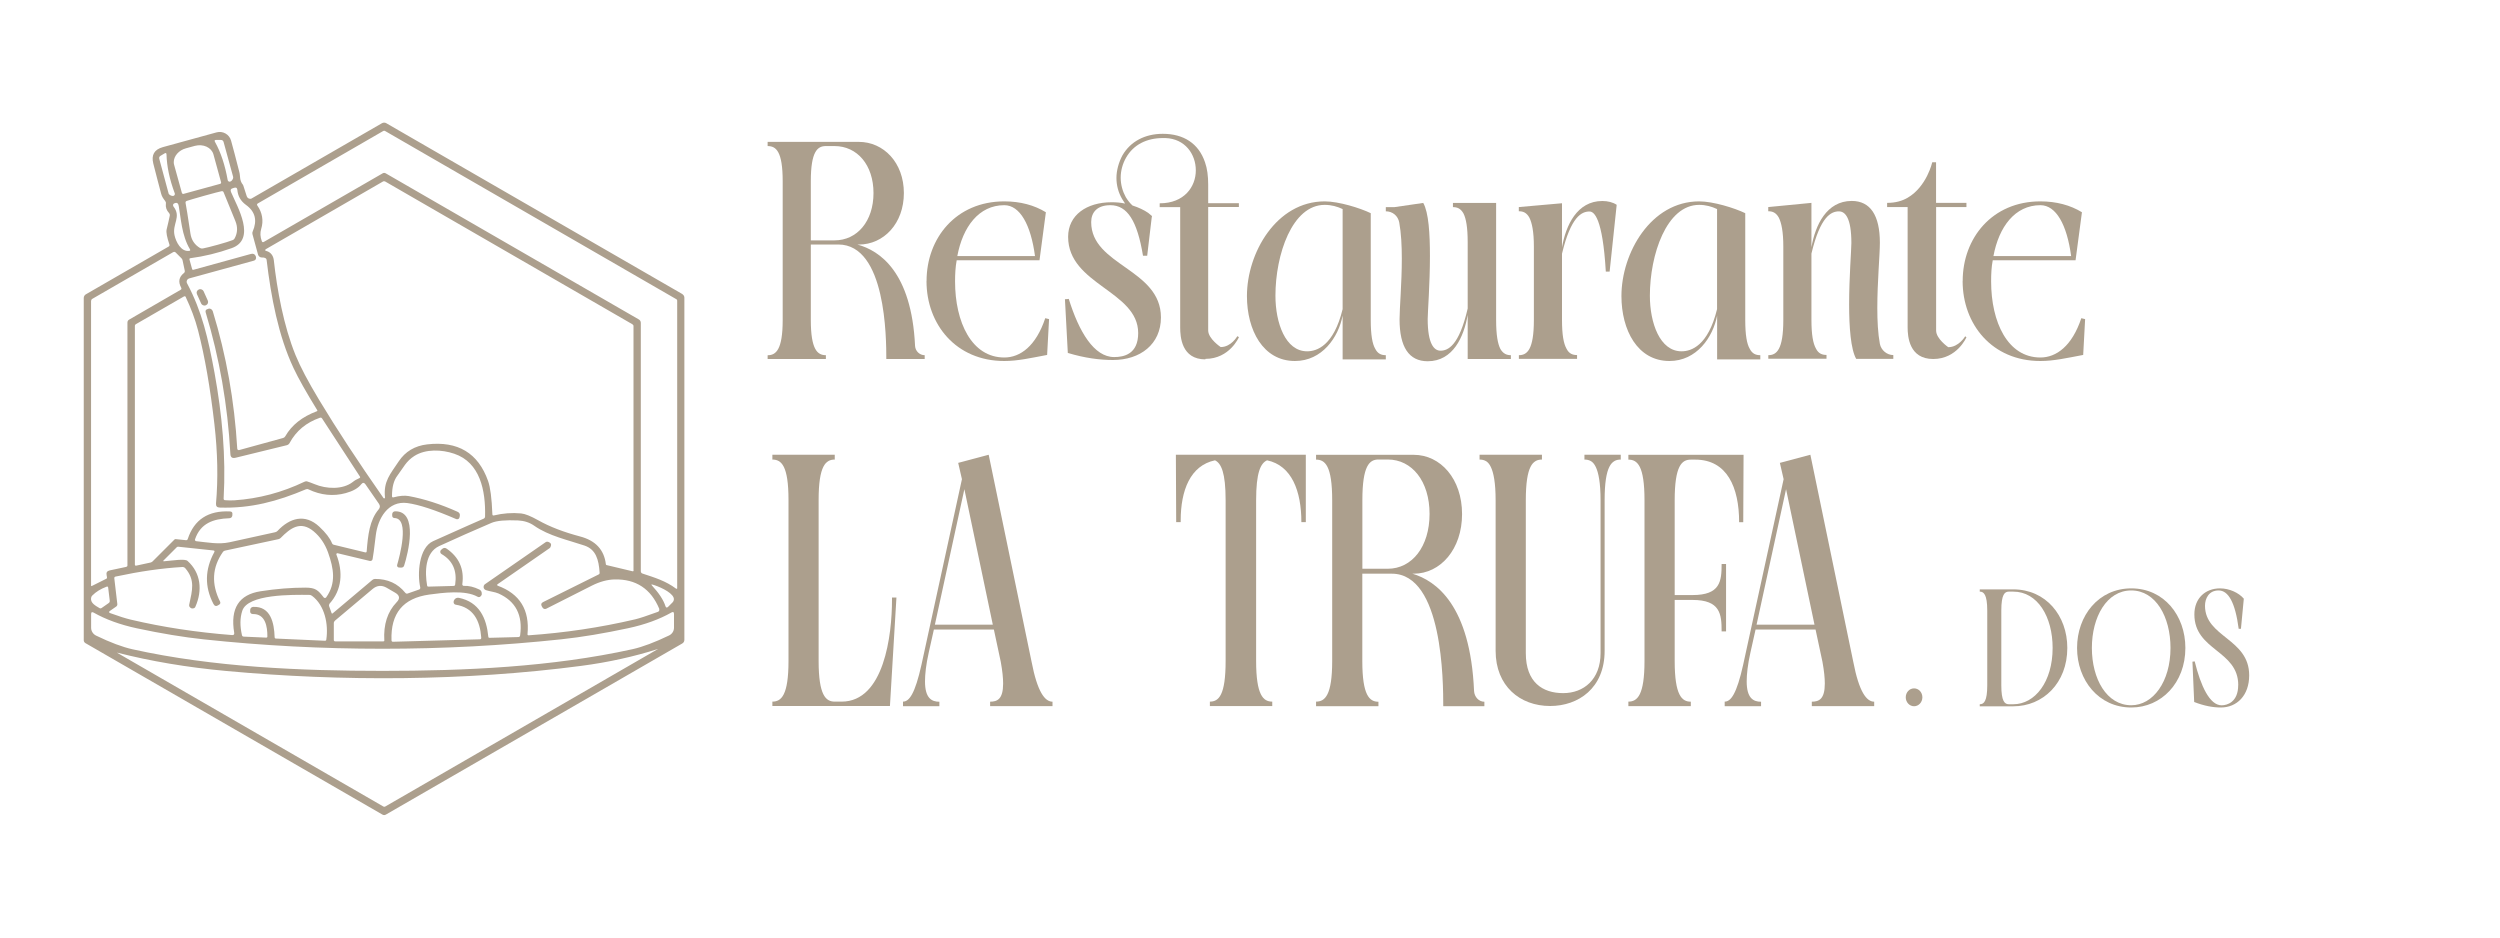 <svg xmlns="http://www.w3.org/2000/svg" id="Layer_1" viewBox="0 0 400 150"><defs><style>.cls-1{fill:#ac9f8d;}</style></defs><path class="cls-1" d="M122.82,57.45v-.61c1.33,0,2.41-.87,2.41-5.63v-22.21c0-4.81-1.07-5.63-2.41-5.63v-.67h14.58c3.99,0,7.22,3.33,7.22,8.19s-3.22,8.24-7.22,8.24h-.2c3.53.97,8.65,4.35,9.21,16.22.05.82.72,1.48,1.54,1.48v.61h-6.14c0-3.33-.05-18.32-7.68-18.32h-4.4v12.08c0,4.76,1.07,5.63,2.41,5.63v.61h-9.31ZM129.73,38.46h3.79c3.63,0,6.24-3.07,6.24-7.57s-2.61-7.52-6.24-7.52h-1.38c-1.33,0-2.41.82-2.41,5.63v9.47Z"></path><path class="cls-1" d="M148.25,44.96c0-6.86,4.71-12.74,12.44-12.74,2.56,0,4.81.61,6.65,1.74l-1.02,7.68h-13.25c-.2,1.07-.26,2.2-.26,3.38,0,6.55,2.66,12.18,7.88,12.18,2.56,0,5.07-1.84,6.55-6.29.36.1.26.05.61.15l-.31,5.73c-2.71.51-4.71.97-6.86.97-7.73,0-12.44-5.88-12.44-12.79ZM153.16,40.97h12.44c-.67-5.02-2.41-8.14-4.91-8.14-4.09,0-6.65,3.48-7.52,8.14Z"></path><path class="cls-1" d="M192.87,57.5c-3.84,0-4.04-3.63-4.04-5.12v-19.24h-3.28v-.61c3.94,0,5.78-2.66,5.78-5.27s-1.74-5.07-4.86-5.17h-.41c-2.61,0-4.71,1.07-5.88,3.12-.56.97-.87,2.1-.87,3.22s.31,2.2.82,3.12c.31.51.67.97,1.07,1.33.97.31,1.84.72,2.51,1.18.2.15.41.36.61.51l-.05.26-.72,6.09h-.67c-.92-5.58-2.51-8.09-5.22-8.09-2.15,0-3.07,1.18-3.07,2.71,0,6.96,11.16,7.47,11.16,15.25,0,4.3-3.33,6.81-7.68,6.81-2.1,0-4.5-.31-7.22-1.13l-.46-8.6c.36,0,.26,0,.61-.05,1.64,5.27,4.04,9.31,7.27,9.31,1.54,0,3.84-.46,3.84-3.84,0-6.75-11.21-7.73-11.21-15.4,0-3.48,2.97-5.53,6.96-5.53.72,0,1.43.05,2.15.21-.15-.21-.31-.46-.46-.72-.61-1.02-.92-2.2-.92-3.38s.36-2.51.97-3.63c1.28-2.2,3.58-3.43,6.45-3.43,3.33,0,5.73,1.54,6.75,4.55.36,1.02.51,2.2.51,3.58v2.97h4.91v.61h-4.91v19.75c0,1.33,2,2.66,2,2.66,1.69,0,2.66-1.74,2.66-1.74l.26.15s-1.48,3.48-5.37,3.48v.05Z"></path><path class="cls-1" d="M219.32,34.11v17.09c0,2.41.26,3.84.72,4.61.41.82,1.02,1.02,1.69,1.02v.67h-6.91v-7.01c-.67,3.48-3.28,7.27-7.63,7.27-5.12,0-7.68-4.96-7.68-10.39,0-6.91,4.71-15.15,12.44-15.15,2.25,0,5.68,1.07,7.37,1.89ZM214.82,33.45c-.87-.41-1.79-.67-2.87-.67-5.22,0-7.88,7.98-7.88,14.53,0,4.35,1.59,8.9,5.07,8.9,1.53,0,4.25-.87,5.68-6.75v-16.02Z"></path><path class="cls-1" d="M234.83,50.38c-.61,3.53-2.35,7.42-6.4,7.42-3.02,0-4.5-2.3-4.5-6.7,0-1.84.36-5.78.36-9.72,0-2.05-.1-4.09-.41-5.78-.2-1.07-1.07-1.79-2.15-1.79v-.67h1.38l4.61-.67c.87,1.53,1.07,4.96,1.07,8.49,0,4.45-.36,9.06-.36,10.08,0,3.99,1.02,5.07,2.05,5.07,1.18,0,2.97-.77,4.35-6.75v-10.59c0-2.41-.26-3.79-.67-4.61-.46-.82-1.02-1.02-1.69-1.02v-.67h6.91v18.73c0,2.41.26,3.79.67,4.61.46.82,1.07,1.02,1.69,1.02v.61h-6.91v-7.06Z"></path><path class="cls-1" d="M243.01,56.83c1.33,0,2.41-.87,2.41-5.63v-11.77c0-2.4-.31-3.79-.72-4.61-.46-.82-1.02-1.02-1.69-1.02v-.67l6.91-.61v7.06c.61-3.53,2.41-7.42,6.45-7.42.87,0,1.69.2,2.3.61l-1.13,10.69h-.61c-.51-8.65-1.89-9.62-2.61-9.62-1.23,0-2.97.77-4.4,6.75v10.59c0,2.41.26,3.79.72,4.61.41.82,1.02,1.02,1.69,1.02v.61h-9.31v-.61Z"></path><path class="cls-1" d="M279.24,34.11v17.09c0,2.41.26,3.84.72,4.61.41.82,1.02,1.02,1.69,1.02v.67h-6.91v-7.01c-.67,3.48-3.28,7.27-7.63,7.27-5.12,0-7.68-4.96-7.68-10.39,0-6.91,4.71-15.15,12.44-15.15,2.25,0,5.68,1.07,7.37,1.89ZM274.73,33.45c-.87-.41-1.79-.67-2.87-.67-5.22,0-7.88,7.98-7.88,14.53,0,4.35,1.59,8.9,5.07,8.9,1.53,0,4.25-.87,5.68-6.75v-16.02Z"></path><path class="cls-1" d="M282.92,56.83c1.33,0,2.41-.87,2.41-5.63v-11.77c0-2.4-.31-3.79-.72-4.61-.46-.82-1.02-1.02-1.69-1.02v-.67l6.91-.67v7.11c.61-3.53,2.41-7.42,6.45-7.42,2.97,0,4.5,2.3,4.5,6.7,0,1.89-.41,6.24-.41,10.44,0,2.05.1,4.09.41,5.73.2,1.02,1.13,1.79,2.15,1.79v.61h-5.94c-.87-1.53-1.13-5.07-1.13-8.7,0-4.35.36-8.8.36-9.83,0-3.99-.97-5.07-1.99-5.07-1.23,0-2.97.77-4.4,6.75v10.59c0,2.41.26,3.79.72,4.61.41.82,1.02,1.02,1.69,1.02v.61h-9.31v-.61Z"></path><path class="cls-1" d="M309.78,33.14v19.75c0,1.33,1.94,2.66,1.94,2.66,1.69,0,2.71-1.74,2.71-1.74l.2.15s-1.48,3.48-5.32,3.48-4.09-3.58-4.09-5.07v-19.24h-3.28v-.67c1.33,0,2.41-.31,3.28-.82,3.07-1.79,3.94-5.68,3.94-5.68h.61v6.5h4.86v.67h-4.86Z"></path><path class="cls-1" d="M314.03,44.96c0-6.86,4.71-12.74,12.43-12.74,2.56,0,4.81.61,6.65,1.74l-1.02,7.68h-13.25c-.21,1.07-.26,2.2-.26,3.38,0,6.55,2.66,12.18,7.88,12.18,2.56,0,5.07-1.84,6.55-6.29.36.1.26.05.61.15l-.31,5.73c-2.71.51-4.71.97-6.86.97-7.73,0-12.43-5.88-12.43-12.79ZM318.94,40.97h12.44c-.67-5.02-2.41-8.14-4.91-8.14-4.09,0-6.65,3.48-7.52,8.14Z"></path><path class="cls-1" d="M109.21,47.07l-47.41-27.36c-.2-.12-.46-.12-.68,0l-20.8,12.01s-.07.05-.1.06c-.32.1-.64-.07-.74-.38l-.54-1.68c-.02-.08-.05-.12-.06-.14-.6-.72-.41-1.4-.58-2.02-.58-2.25-1.01-3.95-1.33-5.06-.27-1-1.32-1.6-2.32-1.32l-8.59,2.36c-1.38.38-1.88,1.26-1.53,2.64.48,1.91.91,3.52,1.26,4.84.12.45.35.77.64,1.14.1.14.14.27.11.43-.07.56.1,1.06.51,1.5.1.12.15.28.11.44-.12.58-.28,1.3-.5,2.19-.1.44.05,1.23.44,2.38.06.16.01.27-.12.35l-13.24,7.64c-.2.11-.34.34-.34.58v54.77c0,.19.11.37.27.46l47.51,27.43c.18.11.39.11.57,0l47.39-27.36c.24-.14.36-.34.36-.61v-54.73c0-.23-.12-.43-.3-.54ZM37.97,30.32c.07,1.03.53,1.84,1.38,2.46,1.52,1.09,1.83,2.53,1.08,4.26-.07.15-.08.29-.03.45l.89,3.26c.08.28.36.48.67.45.15-.01.29.01.44.07.16.06.24.17.26.33.69,5.83,1.87,12.12,4.31,17.3.76,1.62,2.02,3.86,3.77,6.7.07.1.05.17-.07.21-2.32.87-4,2.2-5.03,4-.08.14-.2.23-.35.27l-7.02,1.93s-.03.01-.05.01c-.14,0-.26-.1-.26-.24-.45-7.64-1.76-14.96-3.91-21.96-.01-.02-.01-.05-.02-.06-.12-.3-.44-.46-.7-.35-.03.01-.08.03-.14.05-.27.08-.36.26-.28.53,2.2,7.27,3.52,14.81,3.95,22.64.02.54.3.74.83.61l8.21-2.01c.18-.05.34-.17.43-.34,1.05-1.95,2.67-3.29,4.86-4.05.15-.05.25-.01.34.11l6.05,9.29c.08.11.05.2-.08.26-.42.18-.77.38-1.06.62-1.63,1.26-4.25,1.12-6.09.35-.5-.2-.9-.35-1.2-.44-.15-.05-.29-.02-.44.05-3.57,1.71-7.32,2.71-11.21,2.97-.51.03-1,.02-1.49-.02-.16-.01-.23-.1-.23-.26.39-6.76-.25-13.44-1.45-20.09-1.03-5.57-2-9.83-4.4-14.35-.01-.03-.03-.07-.05-.11-.08-.28.09-.59.38-.67l10.38-2.85c.24-.07.37-.3.32-.54-.01-.05-.02-.1-.03-.15-.15-.36-.41-.48-.78-.38l-9.21,2.54c-.09.02-.18-.03-.2-.11l-.42-1.52c-.03-.14.01-.21.16-.23,2.18-.29,4.37-.82,6.57-1.6,4.01-1.41.95-6.56-.08-8.97-.14-.33-.06-.53.24-.61l.28-.09c.29-.08.45.02.47.3ZM105.47,97.45h0c.07.18-.02.37-.19.44-1.75.64-2.97,1.04-3.64,1.2-5.63,1.32-11.31,2.16-17.07,2.56h-.02c-.09,0-.16-.08-.15-.17.37-3.88-1.22-6.47-4.77-7.77-.02-.01-.05-.02-.06-.05-.05-.06-.03-.14.02-.17l8.37-5.8s.06-.06.08-.09c.17-.33.18-.55.02-.7-.25-.23-.55-.29-.73-.17l-9.73,6.74c-.1.06-.17.16-.2.27-.1.28.06.59.34.68.62.21,1.45.29,2,.53,2.77,1.23,3.93,3.47,3.48,6.72-.03.17-.12.25-.29.26l-4.59.12c-.14.01-.2-.06-.21-.18-.29-2.97-1.44-5.55-4.72-6.22-.33-.07-.67.12-.79.45l-.03.11s-.01.06-.01.08c-.03.21.11.43.33.46,2.83.45,3.89,2.53,4.09,5.27.01.18-.07.27-.25.27l-13.85.39c-.17.01-.25-.07-.26-.23-.15-4.31,1.86-6.74,6.04-7.32,2.14-.29,5.77-.77,7.73.35.24.14.46.05.65-.28.02-.02.02-.12.02-.29-.01-.27-.14-.45-.37-.58-.89-.43-1.71-.63-2.48-.59h-.05c-.14-.02-.23-.15-.21-.28.33-2.4-.51-4.3-2.51-5.68-.24-.16-.46-.15-.69.03l-.18.16s-.07.07-.09.1c-.12.2-.06.46.15.58,1.78,1.04,2.5,2.66,2.18,4.86-.02.16-.11.24-.26.24l-4.04.11c-.1,0-.17-.05-.19-.16-.38-2.21-.34-5.28,1.93-6.33,2.77-1.27,5.56-2.51,8.37-3.71.83-.35,2.25-.48,4.26-.39.98.05,1.84.33,2.58.85,2.32,1.63,5.46,2.3,8.04,3.17,1.82.62,2.28,2.23,2.42,4.35.01.12-.05.23-.17.28l-8.87,4.41c-.32.16-.38.38-.21.69l.12.2c.12.2.37.28.58.18,3.54-1.8,5.98-3.03,7.31-3.7,1.25-.63,2.46-.96,3.62-.99,3.44-.08,5.83,1.5,7.17,4.72ZM104.39,93.53c.88.24,2.99,1.12,3.38,2.07.11.26.05.56-.16.78l-.7.7c-.2.2-.35.17-.44-.1-.32-.99-1.04-2.09-2.16-3.3-.14-.15-.1-.19.08-.15ZM61.5,102.47h0c0,.09-.07.15-.15.15h-7.7c-.16,0-.24-.08-.24-.24v-2.68c0-.16.07-.29.18-.39l6.01-5.06c.71-.6,1.47-.67,2.28-.2l1.36.79c.72.42.8.94.21,1.53-1.45,1.51-2.11,3.55-1.96,6.11ZM40.43,98.25c2.05-.08,2.36,2.05,2.35,3.59,0,.12-.07.18-.19.18l-3.59-.16c-.17-.01-.26-.09-.29-.25-.33-1.45-.32-2.74.05-3.87.86-2.72,8.05-2.58,10.72-2.56.16,0,.3.05.44.15,2.05,1.53,2.65,4.55,2.29,7-.01.14-.09.19-.23.19l-7.81-.35c-.15,0-.23-.08-.23-.24-.08-2.25-.61-4.94-3.43-4.83-.27.01-.48.23-.48.48v.23s-.01.05-.01.05c.01.23.2.39.42.38ZM52.21,95.55s-.03.05-.06.07c-.12.09-.29.07-.38-.06-.88-1.13-1.27-1.54-2.92-1.54-2.27,0-4.66.19-7.15.58-3.47.53-4.88,2.74-4.23,6.63.05.28-.07.41-.35.38-5.67-.44-11.07-1.26-16.2-2.47-.83-.2-1.92-.54-3.26-1.03-.27-.09-.28-.23-.05-.38l.98-.68c.14-.1.2-.25.18-.42l-.48-4.09c-.02-.16.06-.26.21-.29,3.86-.83,7.41-1.34,10.68-1.53.18-.01.35.07.46.19,1.62,1.89,1.12,3.52.65,5.76-.05.19-.02.33.05.43.17.23.37.3.63.23.14-.03.26-.14.3-.27,1.14-2.6.88-5.39-1.26-7.31-.44-.39-2.3-.07-3.82.06-.01,0-.03-.01-.05-.02-.03-.02-.03-.07,0-.09l2.16-2.16s.11-.08.18-.07l5.64.6c.2.02.25.11.16.29-1.51,2.76-1.56,5.51-.14,8.25.19.38.47.45.82.2l.15-.1c.14-.09.18-.27.11-.43-1.43-2.85-1.29-5.5.45-7.97.08-.11.18-.18.32-.21l8.55-1.83c.14-.03.26-.1.36-.19,1.57-1.6,3.18-2.81,5.28-1.07,1.03.86,1.79,1.97,2.3,3.36.94,2.63,1.31,4.95-.28,7.19ZM27.75,33.03s-.03-.03-.03-.06c-.08-.16-.02-.34.14-.42.25-.12.44-.12.56-.01.09.08.15.23.18.43.34,1.85.46,4.71,1.79,6.91.09.15.05.24-.12.26-1.29.18-2.11-1.41-2.35-2.51-.39-1.82,1.14-2.92-.17-4.6ZM29.69,32.47c-.02-.16.03-.26.18-.32.3-.11,1.24-.38,2.78-.82,1.56-.43,2.49-.68,2.81-.74.16-.02.26.03.32.18.17.45.8,1.98,1.88,4.6.39.96.36,1.87-.11,2.76-.07.14-.18.24-.33.29-.51.19-1.3.44-2.38.74-1.07.29-1.88.5-2.41.6-.16.02-.29,0-.43-.08-.87-.52-1.38-1.29-1.53-2.31-.42-2.8-.68-4.43-.78-4.9ZM29.73,47.56c.8,1.7,1.48,3.46,1.96,5.31,1.08,4.18,1.95,9.2,2.62,15.04.51,4.48.6,8.69.25,12.65-.03.42.16.64.59.65,4.96.16,9.23-.99,13.79-2.92.14-.06.29-.06.42.01,1.97.94,3.96,1.14,5.95.6,1.17-.32,2-.79,2.49-1.42.24-.3.46-.29.68.02l2.15,3.11c.21.3.2.61-.05.9-1.45,1.7-1.71,4.14-1.91,6.7-.01.15-.09.2-.24.17l-4.99-1.21c-.16-.03-.26-.12-.32-.26-.32-.79-.99-1.67-2.03-2.64-2.3-2.15-4.75-1.39-6.69.68-.11.11-.24.18-.39.21-1.97.44-4.41.98-7.28,1.6-1.76.38-3.53.02-5.34-.17-.01,0-.03-.01-.05-.01-.11-.05-.18-.17-.14-.28.88-2.6,2.94-3.29,5.47-3.38.3-.01.47-.17.51-.47v-.15c.05-.3-.09-.46-.39-.47-3.47-.17-5.73,1.31-6.75,4.41-.05.15-.15.2-.29.19l-1.63-.17c-.08-.01-.16.01-.21.07l-3.5,3.5c-.09.08-.19.14-.3.17l-2.35.51h-.03c-.08,0-.14-.07-.15-.15v-38.25c0-.09.06-.17.14-.23l7.68-4.43c.16-.09.27-.06.35.11ZM52.7,96.62c2.04-2.25,2.2-5.1,1.13-7.87-.02-.03-.02-.08-.01-.11.02-.09.12-.15.21-.12l5.13,1.23h.01c.2.05.39-.08.44-.27.08-.38.26-1.67.52-3.86.32-2.63,1.94-5.55,5.06-5.13,1.82.25,4.42,1.1,7.82,2.57.02,0,.05.01.07.01.19.05.38-.07.43-.26l.05-.2c.08-.35-.05-.6-.36-.73-2.72-1.22-5.32-2.05-7.81-2.51-.65-.11-1.45-.06-2.4.2-.19.05-.28-.02-.27-.21,0-1.42.28-2.49.85-3.24.99-1.32,1.39-2.31,2.72-3.16,1.82-1.16,4.4-1.04,6.37-.37,4.16,1.39,5.06,5.91,4.95,10.06-.01.16-.08.27-.23.34-.55.23-3.24,1.42-8.07,3.59-2.32,1.04-2.55,5.29-2.07,7.41.03.15-.05.28-.17.33l-1.84.64c-.15.06-.28.01-.38-.11-1.21-1.49-2.82-2.23-4.85-2.22-.15,0-.28.05-.41.15l-6.34,5.34c-.1.09-.17.07-.21-.06l-.39-1.1c-.03-.11-.01-.24.07-.32ZM101.38,91.24c0,.14-.07.19-.19.16l-4.15-.99c-.06-.02-.09-.07-.1-.12-.27-2.32-1.65-3.81-4.14-4.46-2.59-.69-4.83-1.54-6.69-2.59-1.2-.67-2.1-1.03-2.72-1.09-1.47-.14-2.93-.03-4.37.32-.15.03-.23-.02-.24-.18-.1-2.56-.33-4.34-.69-5.34-1.58-4.46-4.83-6.42-9.74-5.85-1.98.23-3.51,1.14-4.57,2.74-1.32,2-2.46,3.16-2.18,5.76,0,.06-.02.1-.06.12-.06.05-.14.02-.18-.03-4.04-5.78-7.48-11.02-10.29-15.69-1.76-2.92-3.02-5.31-3.78-7.17-1.91-4.68-2.97-10.52-3.48-15.2-.08-.72-.5-1.29-1.18-1.47-.27-.07-.28-.17-.05-.32l18.7-10.8c.1-.06.24-.06.35,0l39.55,22.84c.12.07.18.17.18.3v39.08ZM34.57,22.39h.76c.25,0,.39.12.45.35l1.51,5.51c.07.21-.02.44-.25.69-.03.03-.09.07-.17.1-.02.02-.06.02-.08.03-.17.02-.34-.09-.36-.26-.43-2.4-1.1-4.44-2.04-6.12-.11-.2-.05-.3.18-.3ZM29.75,23.73l1.42-.39c1.34-.36,2.67.25,2.98,1.36l1.22,4.45s.01.03.01.06c0,.1-.07.19-.17.21l-5.84,1.6s-.03.01-.06.01c-.1,0-.19-.08-.21-.17l-1.23-4.45c-.05-.16-.07-.3-.07-.46,0-.97.79-1.91,1.95-2.22ZM26.96,30.89l-1.47-5.45c-.07-.23.01-.41.21-.52l.64-.38c.19-.11.29-.06.3.17.05,1.89.48,3.97,1.32,6.22.01.03.02.06.02.08.01.17-.11.32-.28.34-.08.01-.15,0-.19-.01-.32-.09-.51-.25-.56-.45ZM14.58,48.16c0-.16.07-.27.2-.35l12.9-7.45c.17-.1.32-.08.45.06l.9.9c.09.09.16.2.18.33l.35,1.65c.03.16-.01.29-.14.39-.79.63-.94,1.4-.44,2.32.09.17.06.29-.1.37l-8.22,4.76c-.17.09-.27.27-.27.46v38.87c0,.12-.07.19-.19.23l-2.63.56c-.44.09-.61.35-.51.78l.06.32c.02.1-.02.2-.11.24l-2.3,1.15c-.09.05-.14.01-.14-.09v-45.49ZM14.76,95.29c.58-.59,1.33-1.06,2.29-1.42.16-.06.25,0,.26.17l.25,2.07c.02.16-.05.3-.17.38l-1.13.79c-.11.08-.24.08-.35.01-.61-.37-1.45-.79-1.34-1.6.02-.16.08-.29.19-.41ZM105.27,103.88s-.03-.01-.06,0l-43.53,25.14c-.12.08-.26.08-.38,0l-42.53-24.56s-.01-.01-.01-.02.01-.02.02-.01c5.32,1.36,11.14,2.35,17.45,2.93,18.32,1.69,38.22,1.62,56.76-.82,4.35-.57,8.43-1.48,12.24-2.69.02-.01.03,0,.03.02h0ZM107.84,100.43c0,.53-.3,1-.78,1.24-2.29,1.1-4.24,1.84-5.86,2.2-12.92,2.86-26.95,3.47-39.99,3.47s-27.07-.59-39.99-3.45c-1.62-.36-3.57-1.09-5.86-2.2-.47-.24-.78-.71-.78-1.24v-2.19c0-.32.14-.39.41-.24,1.92,1.09,4.22,1.93,6.91,2.51,3.88.83,7.45,1.42,10.72,1.77,9.39,1,18.92,1.5,28.59,1.5s19.2-.51,28.59-1.51c3.27-.35,6.84-.95,10.72-1.78,2.69-.58,4.99-1.42,6.91-2.51.27-.16.41-.08.41.24v2.19ZM108.36,94.1s-.01.05-.02.07c-.05.05-.11.06-.16.02-1.69-1.26-3.42-1.77-5.38-2.42-.16-.05-.27-.19-.27-.36v-39.75c0-.23-.12-.44-.32-.55l-40.5-23.38c-.16-.09-.34-.09-.48,0l-19.01,10.97c-.16.09-.26.06-.33-.11-.26-.69-.29-1.35-.1-1.96.41-1.31.17-2.62-.6-3.72-.11-.16-.09-.28.08-.37l20.01-11.56c.12-.08.25-.08.37,0l46.56,26.89c.09.05.14.12.14.21v46.03Z"></path><rect class="cls-1" x="31.8" y="46.2" width="1.16" height="2.76" rx=".55" ry=".55" transform="translate(-16.67 17.47) rotate(-24.22)"></rect><path class="cls-1" d="M63.17,82.89c2.4.15.76,6.15.37,7.51,0,.02,0,.05-.01.07,0,.18.13.33.31.33l.33.02c.26,0,.43-.11.5-.35.59-1.84,2.34-8.73-1.46-8.66-.25,0-.45.2-.46.45v.17c-.02.3.12.45.42.47Z"></path><path class="cls-1" d="M123.58,112.97v-.71c1.43,0,2.58-1.01,2.58-6.51v-25.76c0-5.51-1.15-6.46-2.58-6.46v-.77h9.98v.77c-1.43,0-2.58.95-2.58,6.46v25.76c0,5.51,1.15,6.51,2.58,6.51h1.1c6.8,0,8.06-10.66,8.06-16.29v-.36h.71l-1.04,17.35h-18.81Z"></path><path class="cls-1" d="M144.48,112.97v-.71c.99,0,1.92-1.24,2.96-5.92l6.47-29.67-.6-2.61,4.88-1.3,6.86,33.11c.93,4.86,2.14,6.4,3.35,6.4v.71h-9.98v-.71c1.15,0,2.08-.41,2.08-2.9,0-.89-.11-2.01-.38-3.49l-1.1-5.15h-9.6l-.82,3.67c-.44,1.95-.6,3.49-.6,4.62,0,2.67,1.04,3.26,2.3,3.26v.71h-5.81ZM149.58,99.95h9.27l-4.55-21.68-4.72,21.68Z"></path><path class="cls-1" d="M188.19,83.54l-.05-10.78h20.79v10.78h-.71c0-4.97-1.54-9.06-5.49-9.89-1.04.47-1.75,1.95-1.75,6.4v25.7c0,5.51,1.15,6.51,2.58,6.51v.71h-9.98v-.71c1.42,0,2.52-1.01,2.52-6.51v-25.7c0-4.44-.71-5.92-1.7-6.4-3.95.83-5.49,4.8-5.49,9.65v.24h-.71Z"></path><path class="cls-1" d="M210.57,112.97v-.71c1.43,0,2.58-1.01,2.58-6.51v-25.7c0-5.57-1.15-6.51-2.58-6.51v-.77h15.63c4.28,0,7.73,3.85,7.73,9.48s-3.46,9.54-7.73,9.54h-.22c3.79,1.13,9.27,5.03,9.87,18.77.05.95.77,1.72,1.65,1.72v.71h-6.58c0-3.85-.05-21.2-8.23-21.2h-4.72v13.98c0,5.51,1.15,6.51,2.58,6.51v.71h-9.98ZM217.98,91h4.06c3.89,0,6.69-3.55,6.69-8.77s-2.8-8.71-6.69-8.71h-1.48c-1.43,0-2.58.95-2.58,6.51v10.96Z"></path><path class="cls-1" d="M236.73,73.53v-.77h9.98v.77c-1.43,0-2.58.95-2.58,6.51v24.46c0,4.68,2.69,6.4,5.98,6.4s5.98-2.19,5.98-6.4v-24.46c0-2.78-.33-4.44-.77-5.33-.44-.95-1.1-1.18-1.81-1.18v-.77h5.81v.77c-1.43,0-2.58.95-2.58,6.51v24.1c0,5.98-4.22,8.82-8.72,8.82-4.83,0-8.72-3.2-8.72-8.82v-24.1c0-2.78-.33-4.44-.77-5.33-.44-.95-1.1-1.18-1.81-1.18Z"></path><path class="cls-1" d="M260.54,112.97v-.71c1.43,0,2.58-1.01,2.58-6.51v-25.7c0-5.57-1.15-6.51-2.58-6.51v-.77h18.43l-.05,10.78h-.66c0-5.57-1.92-10.01-7.02-10.01h-.71c-1.43,0-2.58.95-2.58,6.51v15.16h2.85c4.44,0,4.66-2.19,4.66-4.97h.71v10.78h-.71c0-2.78-.22-5.03-4.66-5.03h-2.85v9.77c0,5.51,1.15,6.51,2.58,6.51v.71h-9.98Z"></path><path class="cls-1" d="M275.95,112.97v-.71c.99,0,1.92-1.24,2.96-5.92l6.47-29.67-.6-2.61,4.88-1.3,6.86,33.11c.93,4.86,2.14,6.4,3.35,6.4v.71h-9.98v-.71c1.15,0,2.08-.41,2.08-2.9,0-.89-.11-2.01-.38-3.49l-1.1-5.15h-9.6l-.82,3.67c-.44,1.95-.6,3.49-.6,4.62,0,2.67,1.04,3.26,2.3,3.26v.71h-5.81ZM281.05,99.95h9.27l-4.55-21.68-4.72,21.68Z"></path><path class="cls-1" d="M307.58,111.57c0,.8-.61,1.43-1.33,1.43s-1.33-.63-1.33-1.43.59-1.43,1.33-1.43,1.33.63,1.33,1.43Z"></path><path class="cls-1" d="M322.12,113.01h-5.36v-.33c.66,0,1.2-.47,1.2-3.03v-11.96c0-1.3-.15-2.07-.36-2.48-.23-.44-.51-.55-.84-.55v-.36h5.36c5.21,0,8.65,4.19,8.65,9.37,0,5.62-3.88,9.34-8.65,9.34ZM320.21,109.65c0,2.56.54,3.03,1.2,3.03h.71c3.47,0,6.3-3.58,6.3-9.01,0-4.99-2.4-9.01-6.3-9.01h-.71c-.66,0-1.2.44-1.2,3.03v11.96Z"></path><path class="cls-1" d="M332.33,103.67c0-5.18,3.45-9.53,8.68-9.53s8.65,4.35,8.65,9.53c0,5.62-3.88,9.53-8.65,9.53-5.23,0-8.68-4.38-8.68-9.53ZM334.7,103.67c0,4.96,2.37,9.17,6.3,9.17,3.47,0,6.28-3.75,6.28-9.17,0-4.99-2.37-9.2-6.28-9.2s-6.3,4.22-6.3,9.2Z"></path><path class="cls-1" d="M358.12,109.62c0-5.59-7.02-5.51-7.02-11.32,0-2.59,1.76-4.16,4.11-4.16,1.46,0,2.99.69,3.8,1.65l-.46,4.82h-.36c-.56-4.24-1.66-6.14-3.22-6.14s-2.17,1.29-2.17,2.45c0,5.04,7.07,5.24,7.07,11.13,0,3.22-1.96,5.15-4.54,5.15-1.22,0-2.65-.25-4.26-.88l-.28-6.45c.23-.03.15-.03.36-.05.97,3.94,2.4,7.03,4.31,7.03.89,0,2.65-.52,2.65-3.22Z"></path></svg>